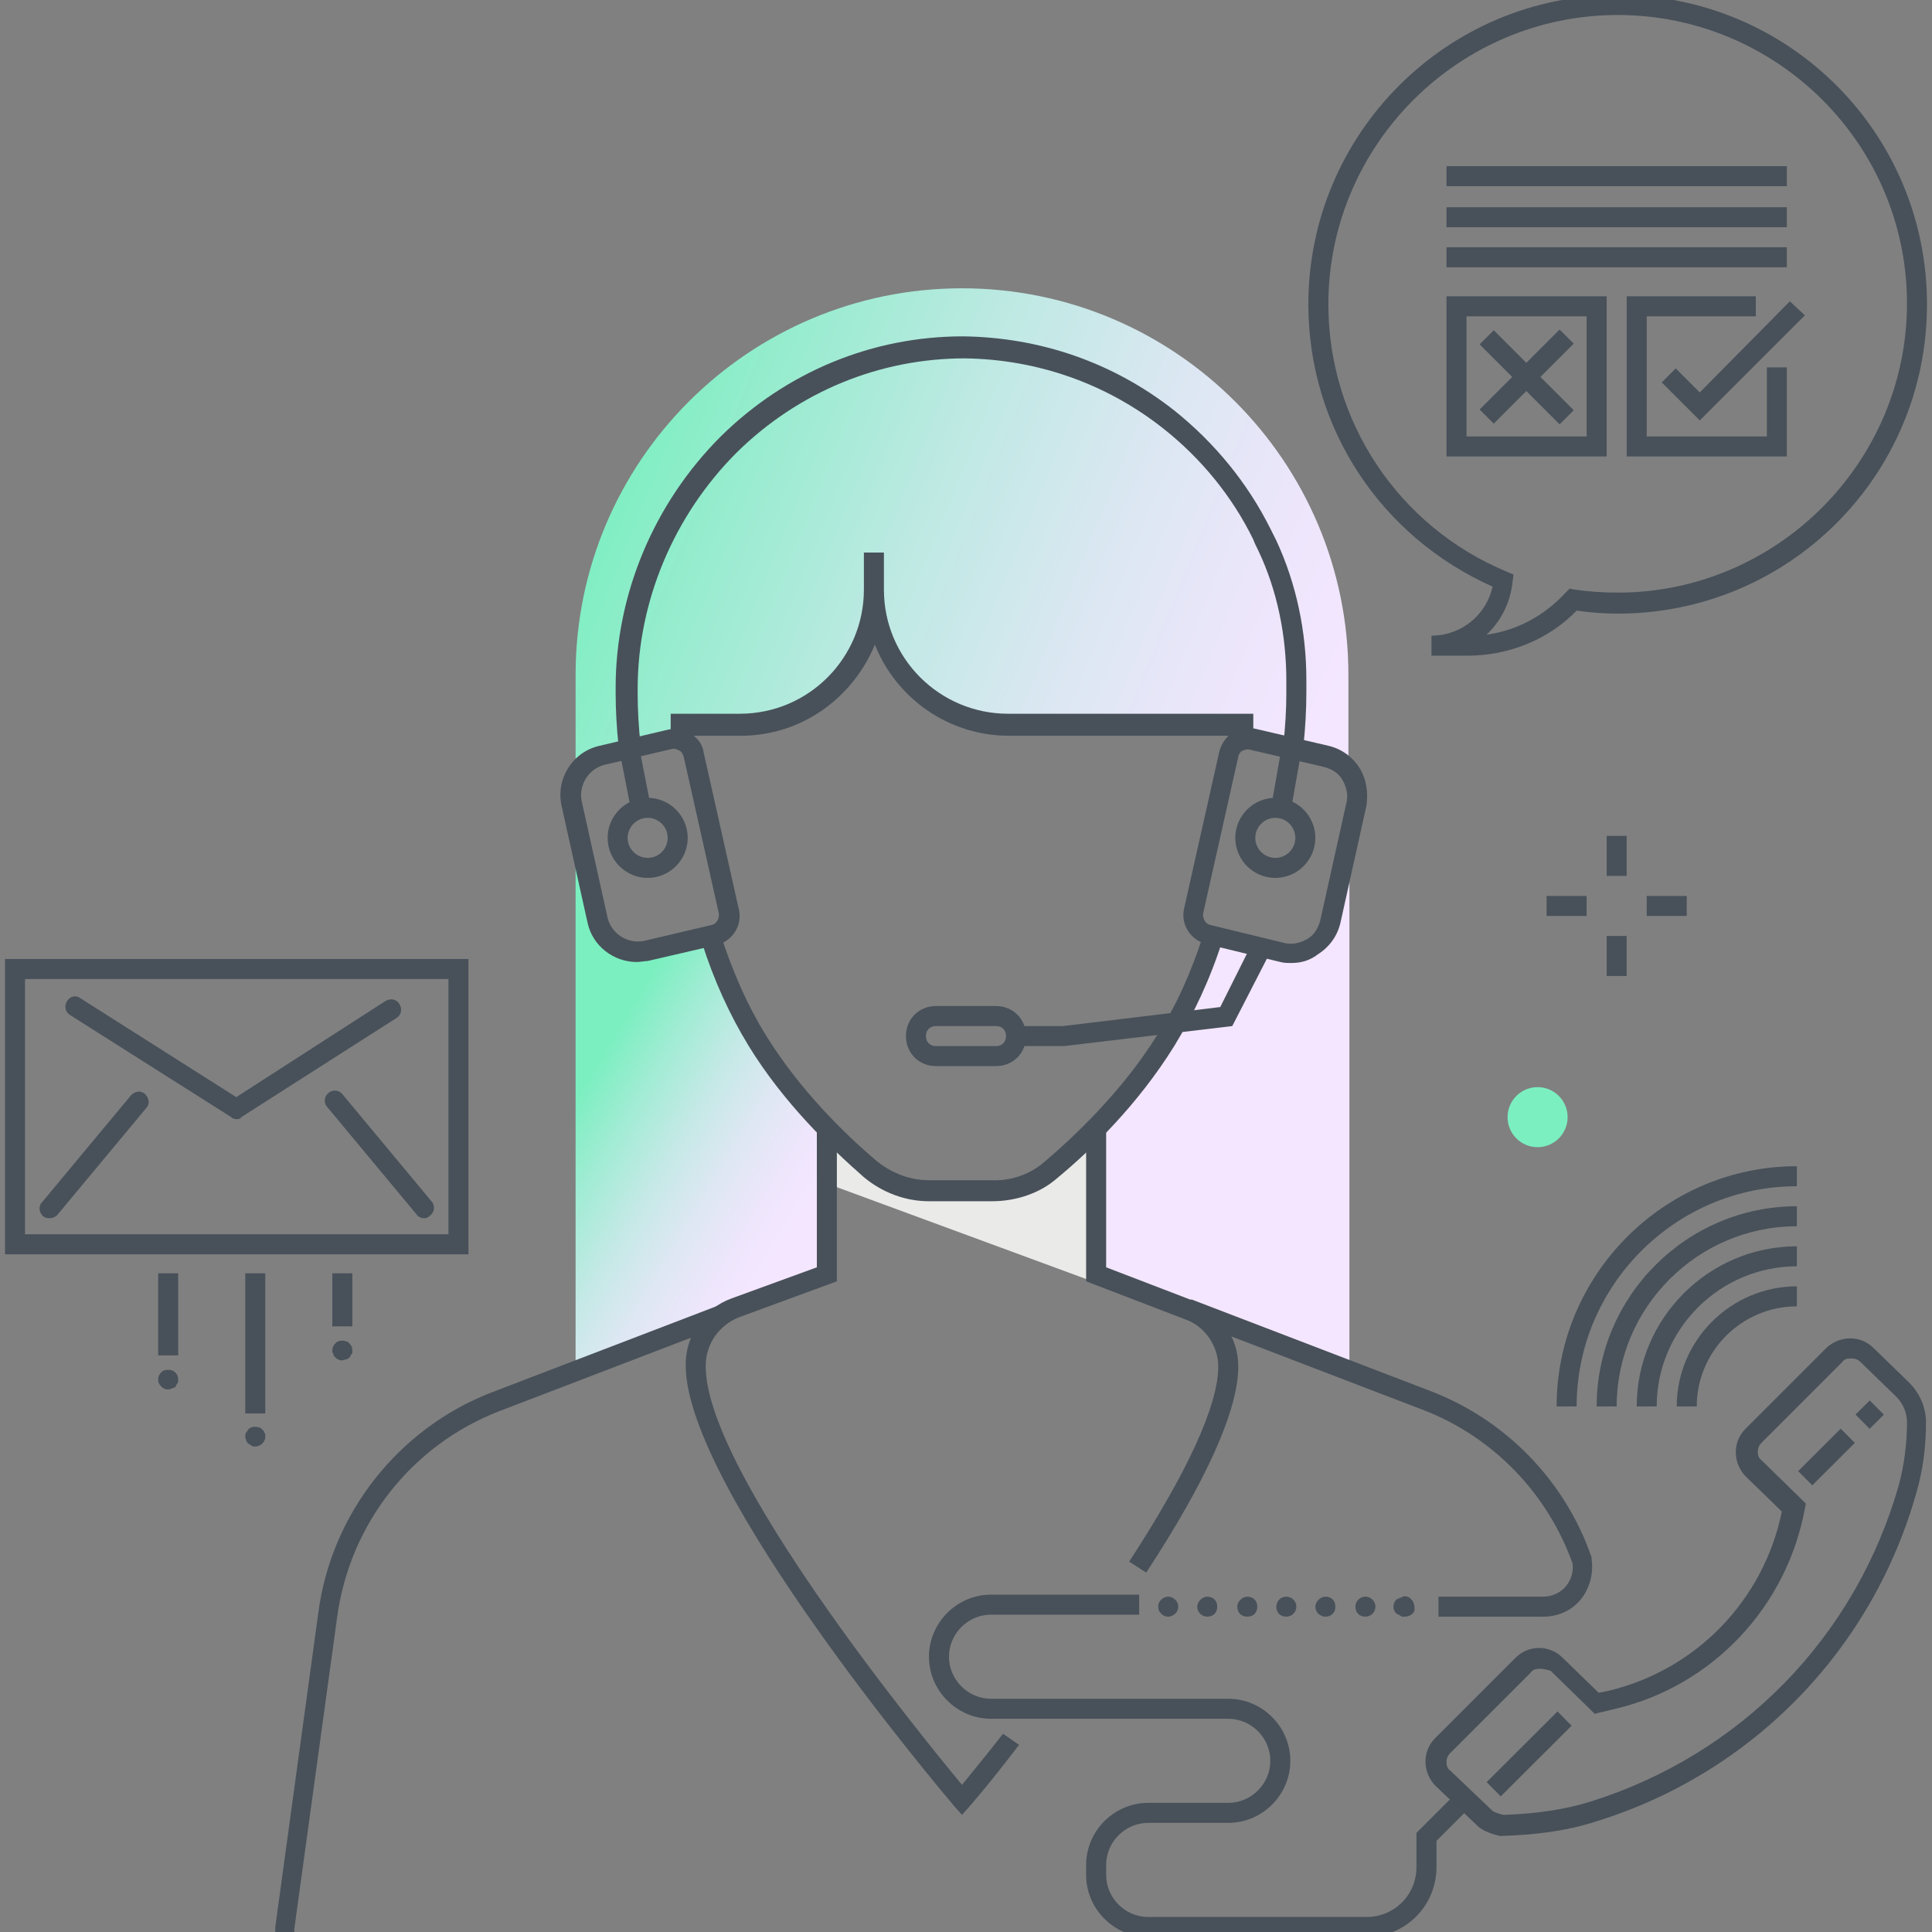 <?xml version="1.0" encoding="UTF-8"?>
<svg xmlns="http://www.w3.org/2000/svg" xmlns:xlink="http://www.w3.org/1999/xlink" id="Calque_2" viewBox="0 0 193 193">
  <rect x="0" y="0" width="193" height="193" fill="#808080" stroke="none"/>
  <defs>
    <style>.cls-1{fill:none;}.cls-2{fill:#7befc0;}.cls-3{fill:url(#Dégradé_sans_nom_2);}.cls-4{fill:url(#Dégradé_sans_nom_3);}.cls-5{fill:#f4e6ff;}.cls-6{fill:#475059;}.cls-7{fill:#48515a;}.cls-8{fill:#eaeae9;}.cls-9{clip-path:url(#clippath);}</style>
    <clipPath id="clippath">
      <rect class="cls-1" width="193" height="193"></rect>
    </clipPath>
    <linearGradient id="Dégradé_sans_nom_2" x1="60.78" y1="45.04" x2="132.29" y2="74.13" gradientUnits="userSpaceOnUse">
      <stop offset="0" stop-color="#7befc0"></stop>
      <stop offset=".16" stop-color="#96ecce"></stop>
      <stop offset=".41" stop-color="#bee9e3"></stop>
      <stop offset=".65" stop-color="#dbe7f2"></stop>
      <stop offset=".85" stop-color="#ede6fb"></stop>
      <stop offset="1" stop-color="#f4e6ff"></stop>
    </linearGradient>
    <linearGradient id="Dégradé_sans_nom_3" x1="57.5" y1="109.65" x2="79.19" y2="122.67" gradientUnits="userSpaceOnUse">
      <stop offset="0" stop-color="#7befc0"></stop>
      <stop offset=".2" stop-color="#9fecd3"></stop>
      <stop offset=".43" stop-color="#c4e9e6"></stop>
      <stop offset=".65" stop-color="#dee7f3"></stop>
      <stop offset=".85" stop-color="#eee6fc"></stop>
      <stop offset="1" stop-color="#f4e6ff"></stop>
    </linearGradient>
  </defs>
  <g id="Layer_1">
    <g class="cls-9">
      <path class="cls-5" d="M132.9,92.1c-.5,2.2-2.6,3.5-4.8,3l-6.9-1.6c-1.2,3.7-2.8,7.2-4.7,10.4-2,3.3-4.5,6.1-6.7,8.5l-.2,14.9,9,3.5,16.2,6.2v-53l-1.9,8.1Z"></path>
      <path class="cls-3" d="M124.2,73.5v.4c.3-.1.7-.1,1,0l7.3,1.7c.9.2,1.7.7,2.2,1.4v-9.6c0-21.3-17.3-38.6-38.6-38.6s-38.6,17.3-38.6,38.6v10c.5-.9,1.4-1.7,2.6-1.9l6.8-1.6c.4-.1.8-.1,1.2.1v-1.6h5.9c7.4,0,13.4-6,13.4-13.4,0,7.4,6,13.4,13.4,13.4h23.5v1.1h-.1Z"></path>
      <path class="cls-4" d="M71,93.5l-6.5,1.5c-2.2.5-4.3-.9-4.8-3l-2.2-9.7v54.7l14.7-5.6,10.3-3.8.3-14.6c-2.4-2.4-5-5.5-7.1-8.9-2-3.4-3.6-6.9-4.7-10.6Z"></path>
      <path class="cls-7" d="M46.8,125.3H.5v-29.5h46.3v29.5ZM2.5,123.3h42.3v-25.5H2.5v25.5Z"></path>
      <path class="cls-7" d="M23.6,111.8c-.2,0-.4-.1-.5-.2l-16.1-10.2c-.5-.3-.6-.9-.3-1.4s.9-.6,1.3-.3l15.6,9.9,14.9-9.6c.5-.3,1.1-.2,1.4.3s.2,1.1-.3,1.4l-15.5,9.9c-.1.2-.3.2-.5.2Z"></path>
      <path class="cls-7" d="M42.4,121.7c-.3,0-.6-.1-.8-.4l-8.9-10.7c-.4-.4-.3-1.1.1-1.4.4-.4,1.1-.3,1.4.1l8.9,10.7c.4.4.3,1.1-.1,1.4-.2.2-.4.3-.6.3Z"></path>
      <path class="cls-7" d="M4.9,121.7c-.2,0-.5-.1-.6-.2-.4-.4-.5-1-.1-1.4l8.9-10.7c.4-.4,1-.5,1.4-.1s.5,1,.1,1.4l-8.9,10.7c-.2.2-.5.3-.8.3Z"></path>
      <path class="cls-7" d="M24.5,127.2h2v14h-2v-14Z"></path>
      <path class="cls-7" d="M25.5,144.5c-.1,0-.3,0-.4-.1s-.2-.1-.3-.2-.2-.2-.2-.3-.1-.2-.1-.4c0-.1,0-.3.1-.4s.1-.2.2-.3.2-.2.3-.2c.2-.1.5-.1.8,0,.1,0,.2.1.3.2s.2.2.2.3c.1.1.1.2.1.4,0,.1,0,.3-.1.4,0,.1-.1.2-.2.3s-.2.2-.3.2c-.2.1-.3.1-.4.1Z"></path>
      <path class="cls-7" d="M33.2,127.2h2v5.3h-2v-5.3Z"></path>
      <path class="cls-7" d="M34.2,135.9c-.1,0-.3,0-.4-.1-.1,0-.2-.1-.3-.2l-.1-.1s-.1-.1-.1-.2,0-.1-.1-.2v-.2c0-.3.1-.5.3-.7.1-.1.2-.2.3-.2.2-.1.5-.1.8,0,.1,0,.2.1.3.2.2.2.3.4.3.7v.2q0,.1-.1.2t-.1.2c0,.1-.1.1-.1.1-.1.1-.2.2-.3.2-.2,0-.3.1-.4.1Z"></path>
      <path class="cls-7" d="M15.8,127.2h2v8.2h-2v-8.2Z"></path>
      <path class="cls-7" d="M16.8,138.8c-.1,0-.3,0-.4-.1-.1,0-.2-.1-.3-.2-.2-.2-.3-.4-.3-.7s.1-.5.3-.7c.1-.1.2-.2.3-.2.4-.1.8-.1,1.1.2.2.2.3.4.3.7v.2q0,.1-.1.2c0,.1-.1.1-.1.2s-.1.1-.1.2c-.2,0-.4.2-.7.2h0Z"></path>
      <path class="cls-8" d="M109.4,128.1v-14.4l-7.1,4.8h-12.6l-6.9-5.9v5.7l26.6,9.8Z"></path>
      <path class="cls-7" d="M154.2,161.5h-10.5v-2h10.5c.8,0,1.7-.4,2.2-1s.8-1.4.7-2.3c-2.5-7-7.9-12.6-14.8-15.3l-24-9.2.7-1.9,24,9.2c7.5,2.9,13.4,9,16,16.6v.2c.2,1.4-.2,2.9-1.1,4s-2.3,1.7-3.7,1.7h0Z"></path>
      <path class="cls-7" d="M29.5,193.6h-2v-1.1l4.3-31.4c1.3-9.9,8-18.4,17.3-22l22.7-8.7.7,1.9-22.7,8.7c-8.7,3.4-14.8,11.2-16.1,20.4l-4.3,31.3v.9h.1Z"></path>
      <path class="cls-7" d="M100.2,173.2c-1.8,2.3-3.3,4.1-4.1,5.1-4.3-5.2-25.6-31.3-25.6-41.8v-.1c0-2.1,1.3-4,3.3-4.8l9.8-3.6v-15.2c-.8-.3-1.5-.8-2-1.4v15.2l-8.5,3.1c-2.8,1-4.6,3.7-4.6,6.6v.1c0,12.3,25.7,42.7,26.8,44l.8.9.8-.9s2.1-2.4,4.9-6.1l-1.6-1.1Z"></path>
      <path class="cls-7" d="M119.1,129.9l-8.6-3.3v-14.4c-.6.6-1.2,1.1-2,1.4v14.4l9.9,3.8c2,.7,3.3,2.7,3.3,4.7,0,3.9-3.1,10.6-8.9,19.5l1.7,1.1c6.1-9.3,9.2-16.3,9.2-20.6,0-2.9-1.8-5.5-4.6-6.6h0Z"></path>
      <path class="cls-7" d="M123.2,73.5v.8c.4-.1.9-.2,1.4-.2h.6v-2.8h-24.5c-6.8,0-12.4-5.5-12.4-12.4v-3.7h-2v3.7c0,6.8-5.5,12.4-12.4,12.4h-6.9v2.7h.3c.6,0,1.2.1,1.7.3v-.8h5c6.1,0,11.2-3.8,13.4-9.1,2.1,5.3,7.3,9.1,13.4,9.1h22.4Z"></path>
      <path class="cls-7" d="M120.2,93.4c-1.2,3.7-2.7,7.1-4.6,10-3.6,5.8-8.6,10.4-11.3,12.7-1.4,1.2-3.3,1.9-5.3,1.8h-6.2c-1.9,0-3.7-.7-5.2-1.9-3.2-2.7-7.7-7.1-11.1-12.6-1.8-2.9-3.3-6.3-4.5-10-.5.3-1.2.6-1.9.7,1.2,3.8,2.8,7.3,4.7,10.4,3.5,5.7,8.2,10.2,11.5,13.1,1.8,1.5,4.1,2.4,6.5,2.4h6.3c2.4,0,4.8-.8,6.5-2.3,3.4-2.8,8.1-7.4,11.7-13.2,1.9-3.1,3.6-6.7,4.8-10.5-.7-.1-1.3-.3-1.9-.6Z"></path>
      <path class="cls-7" d="M146.6,65.5h-3.6v-2c3,0,5.5-2.1,6.1-4.9-11.2-5-18.4-15.9-18.4-28.2,0-17,13.8-30.9,30.9-30.9s30.9,13.8,30.9,30.9-13.8,30.9-30.9,30.9c-1.3,0-2.7-.1-4.1-.3-2.8,2.9-6.8,4.5-10.9,4.5ZM161.6,1.5c-15.9,0-28.9,13-28.9,28.9,0,11.7,7,22.2,17.8,26.7l.7.3-.1.7c-.2,2.1-1.2,4-2.6,5.3,3-.4,5.8-1.9,7.9-4.2l.4-.4.5.1c1.4.2,2.9.3,4.3.3,15.9,0,28.9-13,28.9-28.9S177.5,1.5,161.6,1.5h0Z"></path>
      <path class="cls-7" d="M144.5,16.6h34v2h-34v-2Z"></path>
      <path class="cls-7" d="M144.5,20.7h34v2h-34v-2Z"></path>
      <path class="cls-7" d="M144.5,24.7h34v2h-34v-2Z"></path>
      <path class="cls-7" d="M169.8,42l-3.8-3.8,1.4-1.4,2.4,2.4,9-9.1,1.5,1.4-10.5,10.5Z"></path>
      <path class="cls-7" d="M147.81,34.4l1.41-1.41,7.99,7.99-1.41,1.41-7.99-7.99Z"></path>
      <path class="cls-7" d="M147.81,40.91l7.99-7.99,1.41,1.41-7.99,7.99-1.41-1.41Z"></path>
      <path class="cls-7" d="M160.5,45.6h-16v-16h16v16ZM146.5,43.6h12v-12h-12v12Z"></path>
      <path class="cls-7" d="M178.5,45.6h-16v-16h12.9v2h-10.9v12h12v-6.9h2v8.9Z"></path>
      <path class="cls-7" d="M61.8,74.6c-.2-1.9-.3-3.7-.3-5.4v-.5c0-9.3,3.8-18.4,10.5-25.1,6.6-6.5,15.2-10,24.2-10,7.7.1,15,2.6,21.1,7.4,4,3.2,7.3,7.2,9.6,11.8.2.4.4.8.6,1.2,2,4.3,3,9.1,3,13.9v1.3c0,1.7-.1,3.5-.3,5.4l-2-.2c.2-1.8.3-3.6.3-5.1v-1.3c0-4.5-.9-9-2.8-13-.2-.4-.4-.8-.5-1.1-2.1-4.3-5.2-8.1-9-11.1-5.7-4.5-12.6-6.9-19.8-7-8.5,0-16.6,3.3-22.8,9.4-6.3,6.3-9.9,14.9-9.9,23.6v.5c0,1.6.1,3.4.3,5.2l-2.2.1Z"></path>
      <path class="cls-7" d="M63.6,96.1c-2.3,0-4.4-1.6-4.9-3.9l-2.6-11.7c-.6-2.7,1.1-5.4,3.8-6l6.8-1.6c.8-.2,1.6-.1,2.3.4.7.4,1.2,1.1,1.3,1.9l3.5,15.6c.4,1.6-.6,3.2-2.2,3.6l-6.9,1.6c-.3,0-.7.1-1.1.1ZM67.4,74.8h-.2l-6.8,1.6c-1.6.4-2.6,2-2.3,3.6l2.6,11.7c.4,1.6,2,2.6,3.6,2.3l6.8-1.6c.5-.1.8-.7.7-1.2l-3.5-15.6c-.1-.3-.2-.5-.4-.6s-.4-.2-.5-.2Z"></path>
      <path class="cls-7" d="M64.7,87.7c-2.2,0-4-1.8-4-4s1.8-4,4-4,4,1.8,4,4-1.8,4-4,4ZM64.7,81.7c-1.1,0-2,.9-2,2s.9,2,2,2,2-.9,2-2-.9-2-2-2Z"></path>
      <path class="cls-7" d="M129,96.2c-.4,0-.7,0-1.1-.1l-7.4-1.8c-1.6-.4-2.6-2-2.2-3.6l3.5-15.6c.2-.8.7-1.5,1.3-1.9.7-.4,1.5-.6,2.3-.4l7.3,1.7c1.3.3,2.4,1.1,3.1,2.2s.9,2.5.7,3.8l-2.6,11.7c-.3,1.3-1.1,2.4-2.2,3.1-.9.7-1.8.9-2.7.9h0ZM128.3,94.2c.8.2,1.6,0,2.3-.4s1.1-1.1,1.3-1.9l2.6-11.7c.2-.8,0-1.6-.4-2.3s-1.1-1.1-1.9-1.3l-7.3-1.7c-.3-.1-.5,0-.8.1-.2.1-.4.4-.4.6l-3.5,15.6c-.1.5.2,1.1.7,1.2l7.4,1.8Z"></path>
      <path class="cls-7" d="M127.4,87.7c-2.2,0-4-1.8-4-4s1.8-4,4-4,4,1.8,4,4-1.8,4-4,4ZM127.4,81.7c-1.1,0-2,.9-2,2s.9,2,2,2,2-.9,2-2-.9-2-2-2Z"></path>
      <path class="cls-7" d="M99.5,106.5h-6c-1.7,0-3-1.3-3-3s1.3-3,3-3h6c1.7,0,3,1.3,3,3s-1.3,3-3,3ZM93.5,102.5c-.6,0-1,.4-1,1s.4,1,1,1h6c.6,0,1-.4,1-1s-.4-1-1-1h-6Z"></path>
      <path class="cls-7" d="M106.3,104.5h-4.8v-2h4.7l15.7-1.9,3.1-6.2,1.8.9-3.7,7.2-16.8,2Z"></path>
      <path class="cls-7" d="M61.81,74.62l1.96-.38,1.17,5.98-1.96.38-1.17-5.98Z"></path>
      <path class="cls-7" d="M127,80.51l1.11-6.3,1.97.35-1.11,6.3-1.97-.35Z"></path>
      <path class="cls-7" d="M136.5,193.5h-21.8c-3.4,0-6.2-2.8-6.2-6.2v-1c0-3.4,2.8-6.2,6.2-6.2h8c2.3,0,4.2-1.9,4.2-4.2s-1.9-4.2-4.2-4.2h-23.7c-3.4,0-6.2-2.8-6.2-6.2s2.8-6.2,6.2-6.2h14.8v2h-14.8c-2.3,0-4.2,1.9-4.2,4.2s1.9,4.2,4.2,4.2h23.7c3.4,0,6.2,2.8,6.2,6.2s-2.8,6.2-6.2,6.2h-8c-2.3,0-4.2,1.9-4.2,4.2v1c0,2.3,1.9,4.2,4.2,4.2h21.8c2.8,0,5-2.2,5-5v-3.4l4.3-4.3,1.4,1.4-3.7,3.7v2.6c0,3.9-3.1,7-7,7Z"></path>
      <path class="cls-7" d="M140.3,161.5h-.2q-.1,0-.2-.1c-.1,0-.1-.1-.2-.1s-.1-.1-.2-.1c-.2-.2-.3-.4-.3-.7,0-.1,0-.3.1-.4,0-.1.1-.2.2-.3,0,0,.1-.1.2-.1s.1-.1.2-.1.1,0,.2-.1c.3-.1.7,0,.9.3.1.1.2.2.2.3s.1.2.1.4v.4c0,.1-.1.1-.1.2l-.1.1c-.2.2-.5.3-.8.3h0Z"></path>
      <path class="cls-7" d="M135.4,160.5c0-.5.4-1,1-1,.5,0,1,.4,1,1s-.5,1-1,1c-.6,0-1-.4-1-1ZM131.4,160.5c0-.5.5-1,1-1,.6,0,1,.4,1,1s-.4,1-1,1c-.5,0-1-.4-1-1ZM127.5,160.5c0-.5.4-1,1-1,.5,0,1,.4,1,1s-.5,1-1,1c-.6,0-1-.4-1-1ZM123.6,160.5c0-.5.5-1,1-1,.6,0,1,.4,1,1s-.4,1-1,1-1-.4-1-1ZM119.6,160.5c0-.5.5-1,1-1,.6,0,1,.4,1,1s-.4,1-1,1c-.5,0-1-.4-1-1Z"></path>
      <path class="cls-7" d="M116.7,161.5c-.3,0-.5-.1-.7-.3s-.3-.4-.3-.7.1-.5.3-.7c.4-.4,1-.4,1.4,0,.2.2.3.4.3.7s-.1.5-.3.7-.5.3-.7.3Z"></path>
      <path class="cls-6" d="M149.9,183.4h-.1c-.4-.1-1.6-.4-2.2-1l-4.2-4c-.6-.6-1-1.5-1-2.4s.3-1.7,1-2.4l8-8c1.3-1.3,3.4-1.3,4.7,0l3.6,3.5,1-.2c8.8-2.1,15.5-9.1,17.3-17.9l-3.6-3.5c-.6-.6-1-1.5-1-2.4s.3-1.7,1-2.4l8-8c.6-.6,1.5-1,2.4-1s1.7.3,2.4,1l3.5,3.4c1.1,1.1,1.7,2.5,1.7,4,0,2.4-.3,4.7-.9,6.8-4.4,15.9-16.5,28.3-32.2,33.1-2.8.9-5.9,1.3-9.2,1.4h-.2ZM153.8,166.7c-.4,0-.7.1-.9.4l-8,8c-.3.3-.4.6-.4.9,0,.4.1.7.4.9l4.2,4c.1.1.6.3,1.1.4,3.1-.1,6-.5,8.6-1.3,15.1-4.7,26.6-16.5,30.9-31.7.5-1.9.8-4,.8-6.2,0-1-.4-1.9-1.1-2.6l-3.5-3.4c-.3-.3-.6-.4-1-.4s-.7.1-.9.4l-8,8c-.3.3-.4.6-.4.9,0,.4.1.7.4.9l4.4,4.3-.1.5c-1.8,9.8-9.2,17.7-18.9,20l-2.1.5-4.4-4.3c-.4-.1-.7-.2-1.1-.2h0Z"></path>
      <path class="cls-6" d="M179.63,146.96l4.25-4.24,1.41,1.42-4.25,4.24-1.41-1.42Z"></path>
      <path class="cls-6" d="M185.36,141.31l1.42-1.41,1.41,1.42-1.42,1.41-1.41-1.42Z"></path>
      <path class="cls-6" d="M148.51,178.03l7.08-7.06,1.41,1.42-7.08,7.06-1.41-1.42Z"></path>
      <path class="cls-7" d="M165.5,140.5h-2c0-8.8,7.2-16,16-16v2c-7.7,0-14,6.3-14,14Z"></path>
      <path class="cls-7" d="M161.5,140.5h-2c0-11,9-20,20-20v2c-9.9,0-18,8.1-18,18Z"></path>
      <path class="cls-7" d="M157.5,140.5h-2c0-13.2,10.8-24,24-24v2c-12.1,0-22,9.9-22,22Z"></path>
      <path class="cls-7" d="M169.5,140.5h-2c0-6.6,5.4-12,12-12v2c-5.5,0-10,4.5-10,10Z"></path>
      <path class="cls-7" d="M160.5,83.5h2v4h-2v-4Z"></path>
      <path class="cls-7" d="M160.5,93.5h2v4h-2v-4Z"></path>
      <path class="cls-7" d="M164.5,89.5h4v2h-4v-2Z"></path>
      <path class="cls-7" d="M154.5,89.5h4v2h-4v-2Z"></path>
      <circle class="cls-2" cx="153.6" cy="111.6" r="3"></circle>
    </g>
  </g>
</svg>
